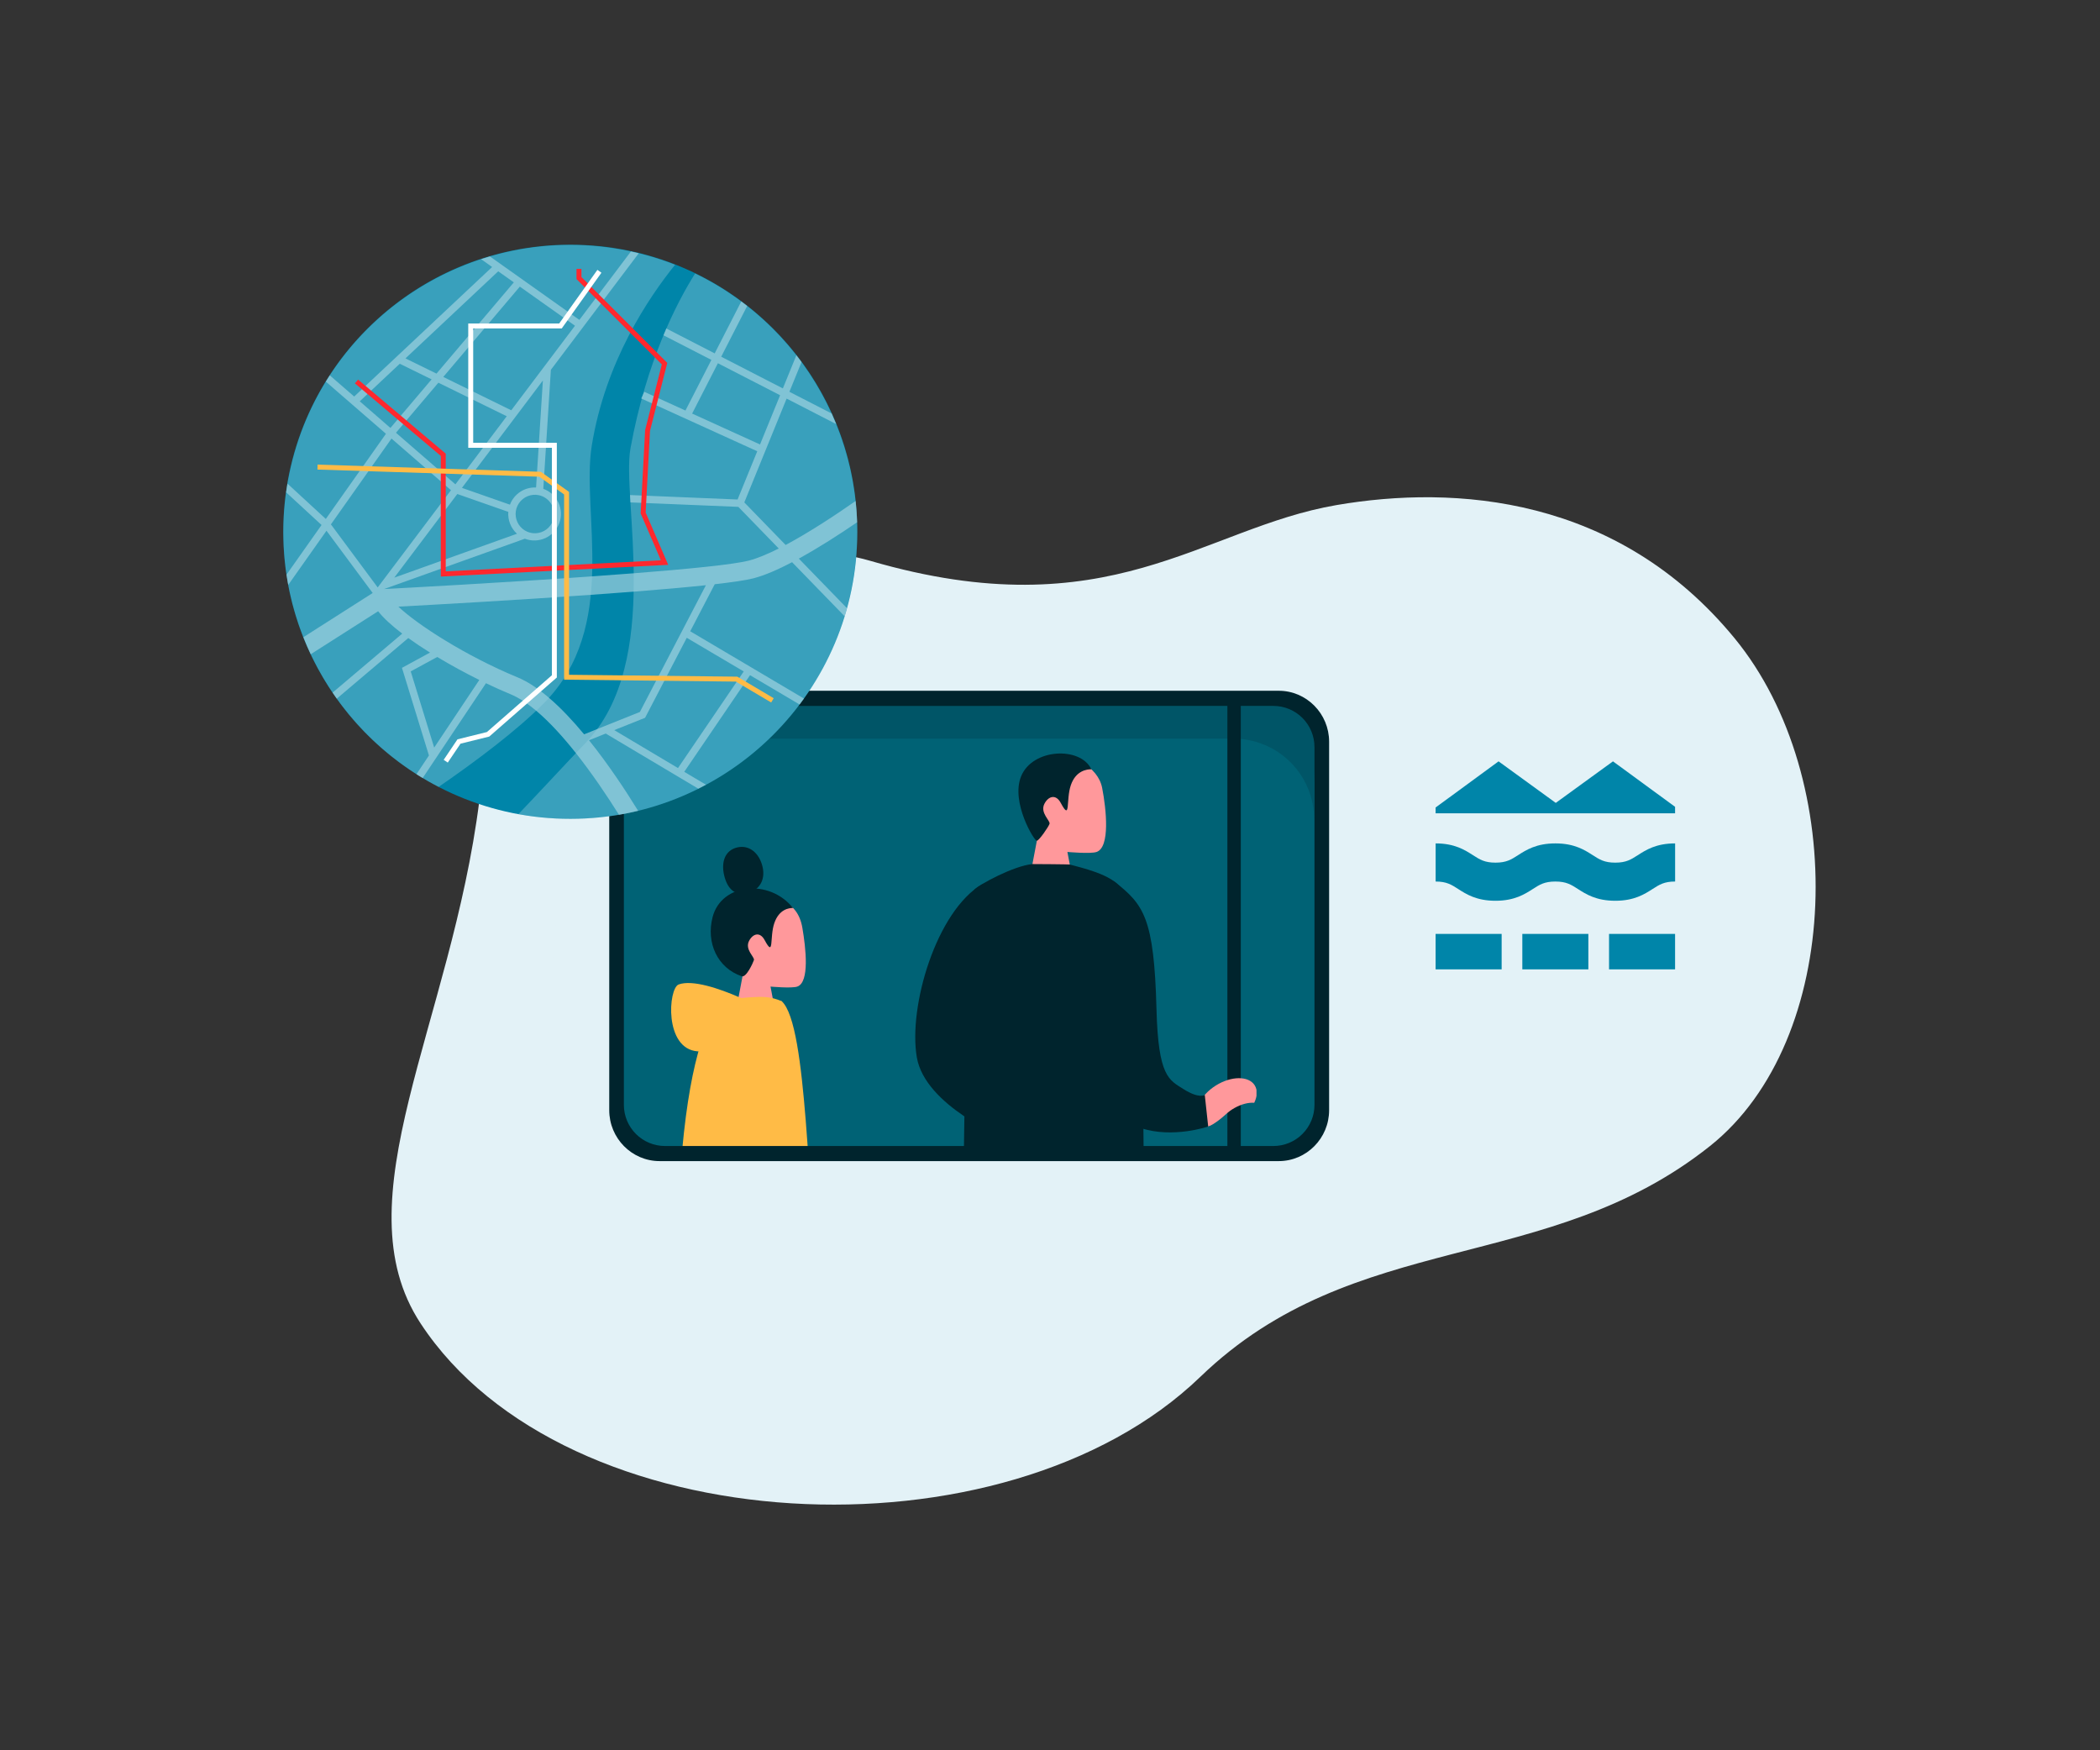 <svg width="246" height="205" viewBox="0 0 2400 2000" fill="none" xmlns="http://www.w3.org/2000/svg">
  <rect x="0" y="0" width="2400" height="2000" fill="#333333" stroke="none"/>
  <path d="M1527.42 577.14C1373.73 603.51 1268 720.47 994.69 640.87C823.56 591 571 731.79 547.86 914.67C515.52 1170.26 388.1 1371.1 480.58 1512.09C645.58 1763.59 1148.32 1788.77 1371.79 1573.28C1548.79 1402.65 1768.03 1457.91 1954.4 1309.45C2106 1188.66 2114 889.51 1982.33 729.24C1848.66 566.55 1662.79 553.9 1527.42 577.14Z" fill="#E3F2F7"/>
  <path d="M1455.26 798.07H760C731.414 798.07 708.24 821.244 708.24 849.83V1258.7C708.24 1287.29 731.414 1310.46 760 1310.46H1455.26C1483.85 1310.46 1507.02 1287.29 1507.02 1258.7V849.83C1507.02 821.244 1483.85 798.07 1455.26 798.07Z" fill="#006275"/>
  <g clip-path="url(#clip0_37_138)">
    <path d="M1418.05 802H1402.72V1319.18H1418.05V802Z" fill="#00242D"/>
    <path d="M1203.47 866.15C1224.53 860.82 1254.85 875.74 1259.62 900.38C1264.39 925.02 1268.87 968.03 1253.26 973.5C1246.35 975.92 1219.89 973.5 1219.89 973.5L1225.45 1002.91H1176.96L1184.96 960.78C1184.96 960.78 1134.03 883.63 1203.47 866.15Z" fill="#FF989B"/>
    <path d="M1223.82 897.15C1217.99 914.15 1223.89 939.15 1212.34 917.56C1206.7 906.99 1198.17 909.77 1193.68 918.33C1188.17 928.85 1200.68 937.84 1199.45 941.39C1198.22 944.94 1187.65 960.39 1184.89 960.75C1182.13 961.11 1155.05 916.9 1166.89 887.29C1179.89 854.87 1234.98 852.81 1247.26 879.05C1242.61 878.95 1229.58 880.28 1223.82 897.15Z" fill="#00242D"/>
    <path d="M1178.61 1267.25C1178.61 1267.25 1228.61 1524.17 1230.71 1544.15C1232.81 1564.13 1226.5 1661.94 1249.56 1752.68L1293.56 1754.13C1295.21 1694.13 1298.06 1581.78 1298.45 1557.36C1299 1522.73 1300.11 1326.36 1300.11 1326.36C1300.11 1326.36 1198.47 1219.15 1178.61 1267.25Z" fill="#00242D"/>
    <path d="M1352.99 1345.75C1352.99 1345.75 1355.45 1364.22 1355.43 1365.75C1355.41 1367.28 1364.43 1405.28 1364.43 1407.44C1364.43 1409.6 1361.24 1430.86 1360.22 1432.44C1359.2 1434.02 1341.8 1451.36 1341.8 1451.36C1341.8 1451.36 1337.51 1451.78 1338.25 1447.36C1338.99 1442.94 1336.66 1444.69 1336.15 1442.91C1335.64 1441.13 1343.96 1424.2 1343.96 1424.2L1345.46 1412.2L1342.68 1409.32L1332.19 1432.94C1332.19 1432.94 1329.49 1434.21 1328.72 1431.45C1327.95 1428.69 1335.54 1404.3 1335.54 1404.3C1335.54 1404.3 1332.86 1387 1332.48 1383.05C1332.1 1379.1 1334.21 1368.34 1334.21 1368.34L1326.79 1348.25L1352.99 1345.75Z" fill="#0085A9"/>
    <path d="M1105.85 1324.32C1105.85 1324.32 1117.09 1444.64 1121.25 1555.7C1113.97 1648.54 1120.72 1739.33 1121.96 1751.82L1168.96 1751.9C1169.36 1727.59 1174.59 1639.62 1184.9 1560.43C1200.03 1444.15 1222.01 1316.15 1222.01 1316.15C1222.01 1316.15 1125.14 1276.05 1105.85 1324.32Z" fill="#00242D"/>
    <path d="M1389.47 1240.42C1371.84 1251.52 1363.14 1269.42 1370.04 1280.36C1372.16 1283.59 1375.35 1285.98 1379.04 1287.11C1382.87 1288.42 1395.96 1278.02 1401.19 1273.11C1404.13 1270.37 1407.39 1268 1410.9 1266.05C1418.84 1261.58 1427.03 1259.61 1433.4 1260.14C1436.93 1252.89 1437.4 1245.67 1433.94 1240.14C1427.02 1229.2 1407.13 1229.31 1389.47 1240.42Z" fill="#FF989B"/>
    <path d="M1273.71 1007.4C1306.98 1033.69 1318.98 1048.18 1321.71 1153.4C1323.71 1230.46 1336.05 1233.97 1352.42 1244.4C1370.42 1255.85 1376.89 1251.17 1376.89 1251.17L1380.79 1287.24C1380.79 1287.24 1219.58 1342.62 1250.39 1135.73C1255.77 1099.26 1244.05 1021.57 1273.71 1007.4Z" fill="#00242D"/>
    <path d="M1179.87 987.35C1158.25 989.46 1119.69 1010.43 1113.56 1016.54C1102.92 1089.86 1100.96 1370.98 1100.96 1370.98L1306.73 1372.51C1306.73 1372.51 1311.8 1123.09 1281.51 1015.51C1271.63 999.04 1233.9 991.1 1222.59 987.85C1221.71 987.62 1180.47 987.28 1179.87 987.35Z" fill="#00242D"/>
    <path d="M1122.72 1010.15C1070.04 1041.08 1037.88 1150.15 1047.79 1208.15C1057.33 1263.91 1148.36 1300.63 1148.36 1300.63C1148.36 1300.63 1148.39 1051.6 1122.72 1010.15Z" fill="#00242D"/>
    <path d="M865.562 1028.97C884.862 1024.09 911.562 1027.97 917.022 1060.34C920.882 1083.01 925.502 1122.34 911.192 1127.34C904.862 1129.56 880.602 1127.34 880.602 1127.34L885.702 1154.34H841.262L848.552 1115.73C848.552 1115.73 801.932 1045.04 865.562 1028.97Z" fill="#FF989B"/>
    <path d="M884.922 1054.84C879.352 1071.1 884.982 1094.95 873.922 1074.32C868.542 1064.23 860.392 1066.89 856.112 1075.06C850.842 1085.06 862.742 1093.68 861.622 1097.06C860.502 1100.44 852.852 1117.3 847.722 1115.55C819.882 1106.06 806.722 1077.24 814.432 1047.78C824.632 1009 879.432 1003.89 906.292 1037.55C901.862 1037.48 890.472 1038.75 884.922 1054.84Z" fill="#00242D"/>
    <path d="M871.472 990.34C875.042 1005.66 867.692 1017.44 853.762 1020.69C839.832 1023.94 831.142 1015.41 827.572 1000.1C824.002 984.79 828.682 971.57 842.572 968.32C856.462 965.07 867.852 975.03 871.472 990.34Z" fill="#00242D"/>
    <path d="M893.372 1144.02C893.372 1144.02 861.622 1146.86 844.372 1139.33C822.602 1129.84 791.612 1119.13 775.652 1124.9C763.652 1129.25 758.802 1198.74 797.412 1201.36C866.372 1206.05 893.372 1144.02 893.372 1144.02Z" fill="#FFBB46"/>
    <path d="M855.892 1139.66C836.162 1140.89 816.762 1145.66 804.042 1182.92C785.912 1234.23 773.042 1323.67 772.612 1493.37L937.892 1460.85C921.312 1373.85 923.812 1171.85 893.372 1144.02C880.712 1138.7 872.672 1138.62 855.892 1139.66Z" fill="#FFBB46"/>
    <path d="M844.612 1182.92C858.512 1182.83 878.432 1246.84 848.822 1365.2L946.252 1447.75L921.172 1480.87C921.172 1480.87 828.982 1424.26 809.752 1381.44C790.522 1338.62 794.652 1183.25 844.612 1182.92Z" fill="#FFBB46"/>
  </g>
  <path opacity="0.2" d="M1409.63 801.85H805.63C689.08 801.85 713.4 843.15 713.4 894.09V936.23C713.4 911.769 723.117 888.31 740.414 871.014C757.71 853.717 781.169 844 805.63 844H1409.63C1434.09 844.003 1457.55 853.721 1474.84 871.016C1492.14 888.312 1501.86 911.77 1501.86 936.23V894.09C1501.86 843.15 1528.21 801.85 1409.63 801.85Z" fill="#00242D"/>
  <path d="M653.28 762L609.21 1464.54L1573.36 1383.88L1567.61 732.25L653.28 762ZM1507 1262.49C1507 1276.22 1501.55 1289.38 1491.84 1299.09C1482.13 1308.8 1468.97 1314.25 1455.24 1314.25H760C746.272 1314.25 733.107 1308.8 723.4 1299.09C713.693 1289.38 708.24 1276.22 708.24 1262.49V853.61C708.24 839.882 713.693 826.717 723.4 817.01C733.107 807.303 746.272 801.85 760 801.85H1455.26C1468.98 801.855 1482.14 807.311 1491.85 817.017C1501.55 826.724 1507 839.886 1507 853.61V1262.49Z" fill="#E3F2F7"/>
  <path d="M1461.44 1326.76H753.82C722.09 1326.76 696.27 1300.64 696.27 1268.54V847.54C696.27 815.44 722.09 789.32 753.82 789.32H1461.44C1493.17 789.32 1518.99 815.44 1518.99 847.54V1268.54C1519 1300.64 1493.17 1326.76 1461.44 1326.76ZM760 806.64C747.535 806.64 735.58 811.592 726.766 820.406C717.952 829.22 713 841.175 713 853.64V1262.52C713 1274.99 717.952 1286.94 726.766 1295.75C735.58 1304.57 747.535 1309.52 760 1309.52H1455.26C1467.73 1309.52 1479.68 1304.57 1488.49 1295.75C1497.31 1286.94 1502.26 1274.99 1502.26 1262.52V853.61C1502.26 841.145 1497.31 829.19 1488.49 820.376C1479.68 811.562 1467.73 806.61 1455.26 806.61L760 806.64Z" fill="#00242D"/>
  <path d="M1846 1029.28C1824.26 1029.28 1812.59 1021.79 1803.22 1015.77C1795.57 1010.85 1790.04 1007.3 1777.57 1007.3C1765.1 1007.3 1759.57 1010.85 1751.92 1015.77C1742.55 1021.77 1730.92 1029.28 1709.15 1029.28C1687.38 1029.28 1675.75 1021.79 1666.38 1015.77C1658.73 1010.85 1653.2 1007.3 1640.73 1007.3V963.73C1662.47 963.73 1674.13 971.23 1683.5 977.25C1691.15 982.16 1696.68 985.72 1709.15 985.72C1721.62 985.72 1727.15 982.16 1734.8 977.25C1744.17 971.25 1755.8 963.73 1777.57 963.73C1799.34 963.73 1810.98 971.23 1820.35 977.25C1828 982.16 1833.53 985.72 1846 985.72C1858.47 985.72 1864 982.16 1871.65 977.25C1881.02 971.25 1892.65 963.73 1914.42 963.73V1007.3C1901.95 1007.3 1896.42 1010.85 1888.77 1015.77C1879.36 1021.79 1867.7 1029.28 1846 1029.28Z" fill="#0085A9"/>
  <path d="M1716.16 1067.15H1640.69V1107.67H1716.16V1067.15Z" fill="#0085A9"/>
  <path d="M1815.27 1067.15H1739.8V1107.67H1815.27V1067.15Z" fill="#0085A9"/>
  <path d="M1914.38 1067.15H1838.91V1107.67H1914.38V1067.15Z" fill="#0085A9"/>
  <path d="M1843.4 869.98L1778.02 917.45L1712.64 869.98L1640.69 922.71V929.34H1763.16H1792.88H1914.38V921.93L1843.4 869.98Z" fill="#0085A9"/>
  <path d="M651.75 935.67C832.916 935.67 979.78 788.806 979.78 607.64C979.78 426.474 832.916 279.61 651.75 279.61C470.584 279.61 323.72 426.474 323.72 607.64C323.72 788.806 470.584 935.67 651.75 935.67Z" fill="#0085A9"/>
  <g opacity="0.7">
    <path opacity="0.32" d="M720.58 512.08C710 569.72 758.22 756.33 669.21 849C646.1 873 619.21 902.35 592.42 930.33C767.2 962.56 936.55 849.33 972.83 674.45C1004 524 926.78 376.33 794.41 312.5C773.69 345.4 738.82 412.26 720.58 512.08Z" fill="white"/>
    <path opacity="0.32" d="M676.29 509.35C691.79 413.08 741.47 339.76 771.54 302.54C754.288 295.791 736.499 290.506 718.36 286.74C541 250 367.46 363.89 330.68 541.21C300.1 688.63 373.68 833.43 501.26 899.21C544.4 869.49 590.79 834.7 621.67 803.48C708.18 716 664 585.8 676.29 509.35Z" fill="white"/>
    <path opacity="0.7" d="M555.38 780.69C565.08 785.36 574.53 789.59 583.38 793.23C592.92 797.16 602.83 803.76 612.81 812.14C628.17 825.06 643.67 842.22 658.19 860.55C677.09 884.4 694.32 910.18 707.39 931.02C714.77 929.76 722.07 928.25 729.29 926.49C715.29 903.74 695.48 873.65 673.15 845.86L692.27 838.2L798.08 901.2C801.02 899.74 803.937 898.233 806.83 896.68L782 881.94L857.17 771.52L913.83 805C915.51 802.76 917.177 800.5 918.83 798.22L788.83 721.34L816.83 667.58C837.16 665.27 852.73 662.99 861.14 660.81C873.94 657.49 889.24 650.81 905.26 642.41L965.26 704.18C966.2 701.12 967.094 698.037 967.94 694.93L912.94 638.3C935.94 625.71 959.86 610.3 979.58 596.77C979.314 588.61 978.74 580.51 977.86 572.47C955.54 588.07 925.34 608.1 897.86 622.73L850.65 574.1L899 455.46L955.66 484.6C954.007 480.527 952.277 476.497 950.47 472.51L902.18 447.69L916.03 413.69C914.11 411.07 912.154 408.483 910.16 405.93L894.7 443.84L824.23 407.61L853.93 349.61C851.7 347.86 849.45 346.13 847.17 344.44L816.79 403.8L761.55 375.39C760.45 377.91 759.36 380.49 758.26 383.11L813 411.23L783.38 469.11L736.3 447.7L734.55 451.54L732.83 455.32L733.44 455.59L865.44 515.64L842.95 570.76L720 565.68C720.16 568.42 720.32 571.23 720.49 574.08L843.82 579.18L890 626.76C877.44 633.07 865.69 638.01 855.82 640.57C838.31 645.11 786.15 650.24 724.26 655.07C708.84 656.27 692.81 657.45 676.57 658.6C573.26 665.92 461 671.93 439 673.08L599.83 615.58C603.584 617.015 607.584 617.69 611.601 617.569C615.617 617.447 619.569 616.53 623.229 614.87C626.888 613.211 630.182 610.843 632.921 607.902C635.659 604.961 637.787 601.507 639.181 597.738C640.575 593.97 641.208 589.962 641.044 585.947C640.879 581.933 639.92 577.99 638.222 574.349C636.523 570.707 634.12 567.438 631.15 564.732C628.18 562.025 624.703 559.934 620.92 558.58L629.56 422.58L730 289.4C727 288.67 724.07 287.99 721.07 287.34L662.13 365.53L559.88 293C556.51 294 553.14 295 549.8 296.1L562.43 305.1L404.79 453.1L376.88 428.9C375.34 431.26 373.88 433.65 372.36 436.05L441.08 495.66L372.36 593L328.54 552.63C327.98 555.95 327.45 559.26 326.99 562.57L367.49 599.9L327.41 656.67C327.997 660.577 328.664 664.47 329.41 668.35L373.12 606.44L425.93 677.61L346.69 728.13C349.29 734.71 352.097 741.19 355.11 747.57L432.17 698.45C438.23 706.27 447.85 715 459.69 724.02L380.1 791.43C381.674 793.75 383.274 796.05 384.9 798.33L466.6 729.08C474.26 734.6 482.6 740.18 491.46 745.68L459.38 763.13L490.22 863.25L475.94 884.68C478.29 886.16 480.66 887.68 483.05 889.07L555.38 780.69ZM791 472.58L820.44 415.06L891.55 451.62L868.6 507.89L791 472.58ZM850 767.25L774.84 877.65L702 834.29L737.23 820.19L784.87 728.79L850 767.25ZM450.58 660.07L522.64 564.49L580.93 584.9C580.556 589.548 581.255 594.22 582.974 598.554C584.692 602.889 587.383 606.771 590.84 609.9L450.58 660.07ZM632.81 591.88C631.917 596.134 629.784 600.029 626.68 603.072C623.576 606.115 619.64 608.17 615.369 608.978C611.097 609.786 606.683 609.311 602.681 607.612C598.68 605.913 595.272 603.067 592.887 599.433C590.502 595.798 589.247 591.539 589.28 587.192C589.313 582.845 590.634 578.606 593.074 575.009C595.515 571.412 598.967 568.618 602.994 566.981C607.02 565.344 611.442 564.937 615.7 565.81C621.422 567.006 626.437 570.421 629.644 575.308C632.852 580.195 633.99 586.155 632.81 591.88V591.88ZM612.65 557.06C606.241 556.762 599.901 558.499 594.54 562.023C589.178 565.548 585.069 570.678 582.8 576.68L527.92 557.48L620.43 434.79L612.65 557.06ZM452.53 494.49L501 437.3L579.14 475.63L520.47 553.44L452.53 494.49ZM657.13 372.21L584.29 468.82L506.6 430.71L594.09 327.51L657.13 372.21ZM587.24 322.65L498.85 426.91L463.39 409.52L569.39 310L587.24 322.65ZM411.14 458.58L456.87 415.64L493.27 433.49L446.21 489L411.14 458.58ZM378.19 599.19L447.42 501.13L515.42 560.13L431.66 671.26L378.19 599.19ZM455.26 693.19C494.65 691.08 587.48 685.92 675.18 679.7C691.85 678.53 708.32 677.31 724.18 676.07C754.86 673.67 783.35 671.18 806.75 668.7L731.27 813.57L682.48 833.1L667.58 839.1C654.72 823.62 641.14 809.1 627.44 797.39C615.37 787.05 603.2 778.81 591.33 773.93C532.34 749.56 476.91 713.77 455.26 693.17V693.19ZM469.39 767.19L499.7 750.71C515.22 760.04 531.7 769.02 547.78 776.97L496.22 854.25L469.39 767.19Z" fill="#E3F2F7"/>
  </g>
  <path d="M503.77 658.83V520.97L405.6 438.07L409.24 433.75L509.42 518.35V652.88L755.27 640.21L732.18 586.71L737.3 491.34L756.34 416.38L658.86 318.9V307.28H664.51V316.56L762.61 414.65L742.84 492.46L737.89 585.68L763.68 645.43L503.77 658.83Z" fill="#FF282E"/>
  <path d="M881.35 802.7L841.04 778.84L644.7 776.64V564.99L616.25 544.71L362.79 536.55L362.97 530.9L618.14 539.12L650.35 562.09V771.06L842.62 773.21L884.22 797.84L881.35 802.7Z" fill="#FFBB46"/>
  <path d="M511.73 871.39L507.05 868.24L522.83 844.82L556.47 836.48L630.73 771.6V511.65H535.14V369.66H639.07L682.75 308.36L687.35 311.64L641.98 375.31H540.79V506H636.38V774.16L559.16 841.64L526.3 849.78L511.73 871.39Z" fill="white"/>
  <defs>
    <clipPath id="clip0_37_138">
      <rect width="669" height="544" fill="white" transform="translate(767 802)"/>
    </clipPath>
  </defs>
</svg>